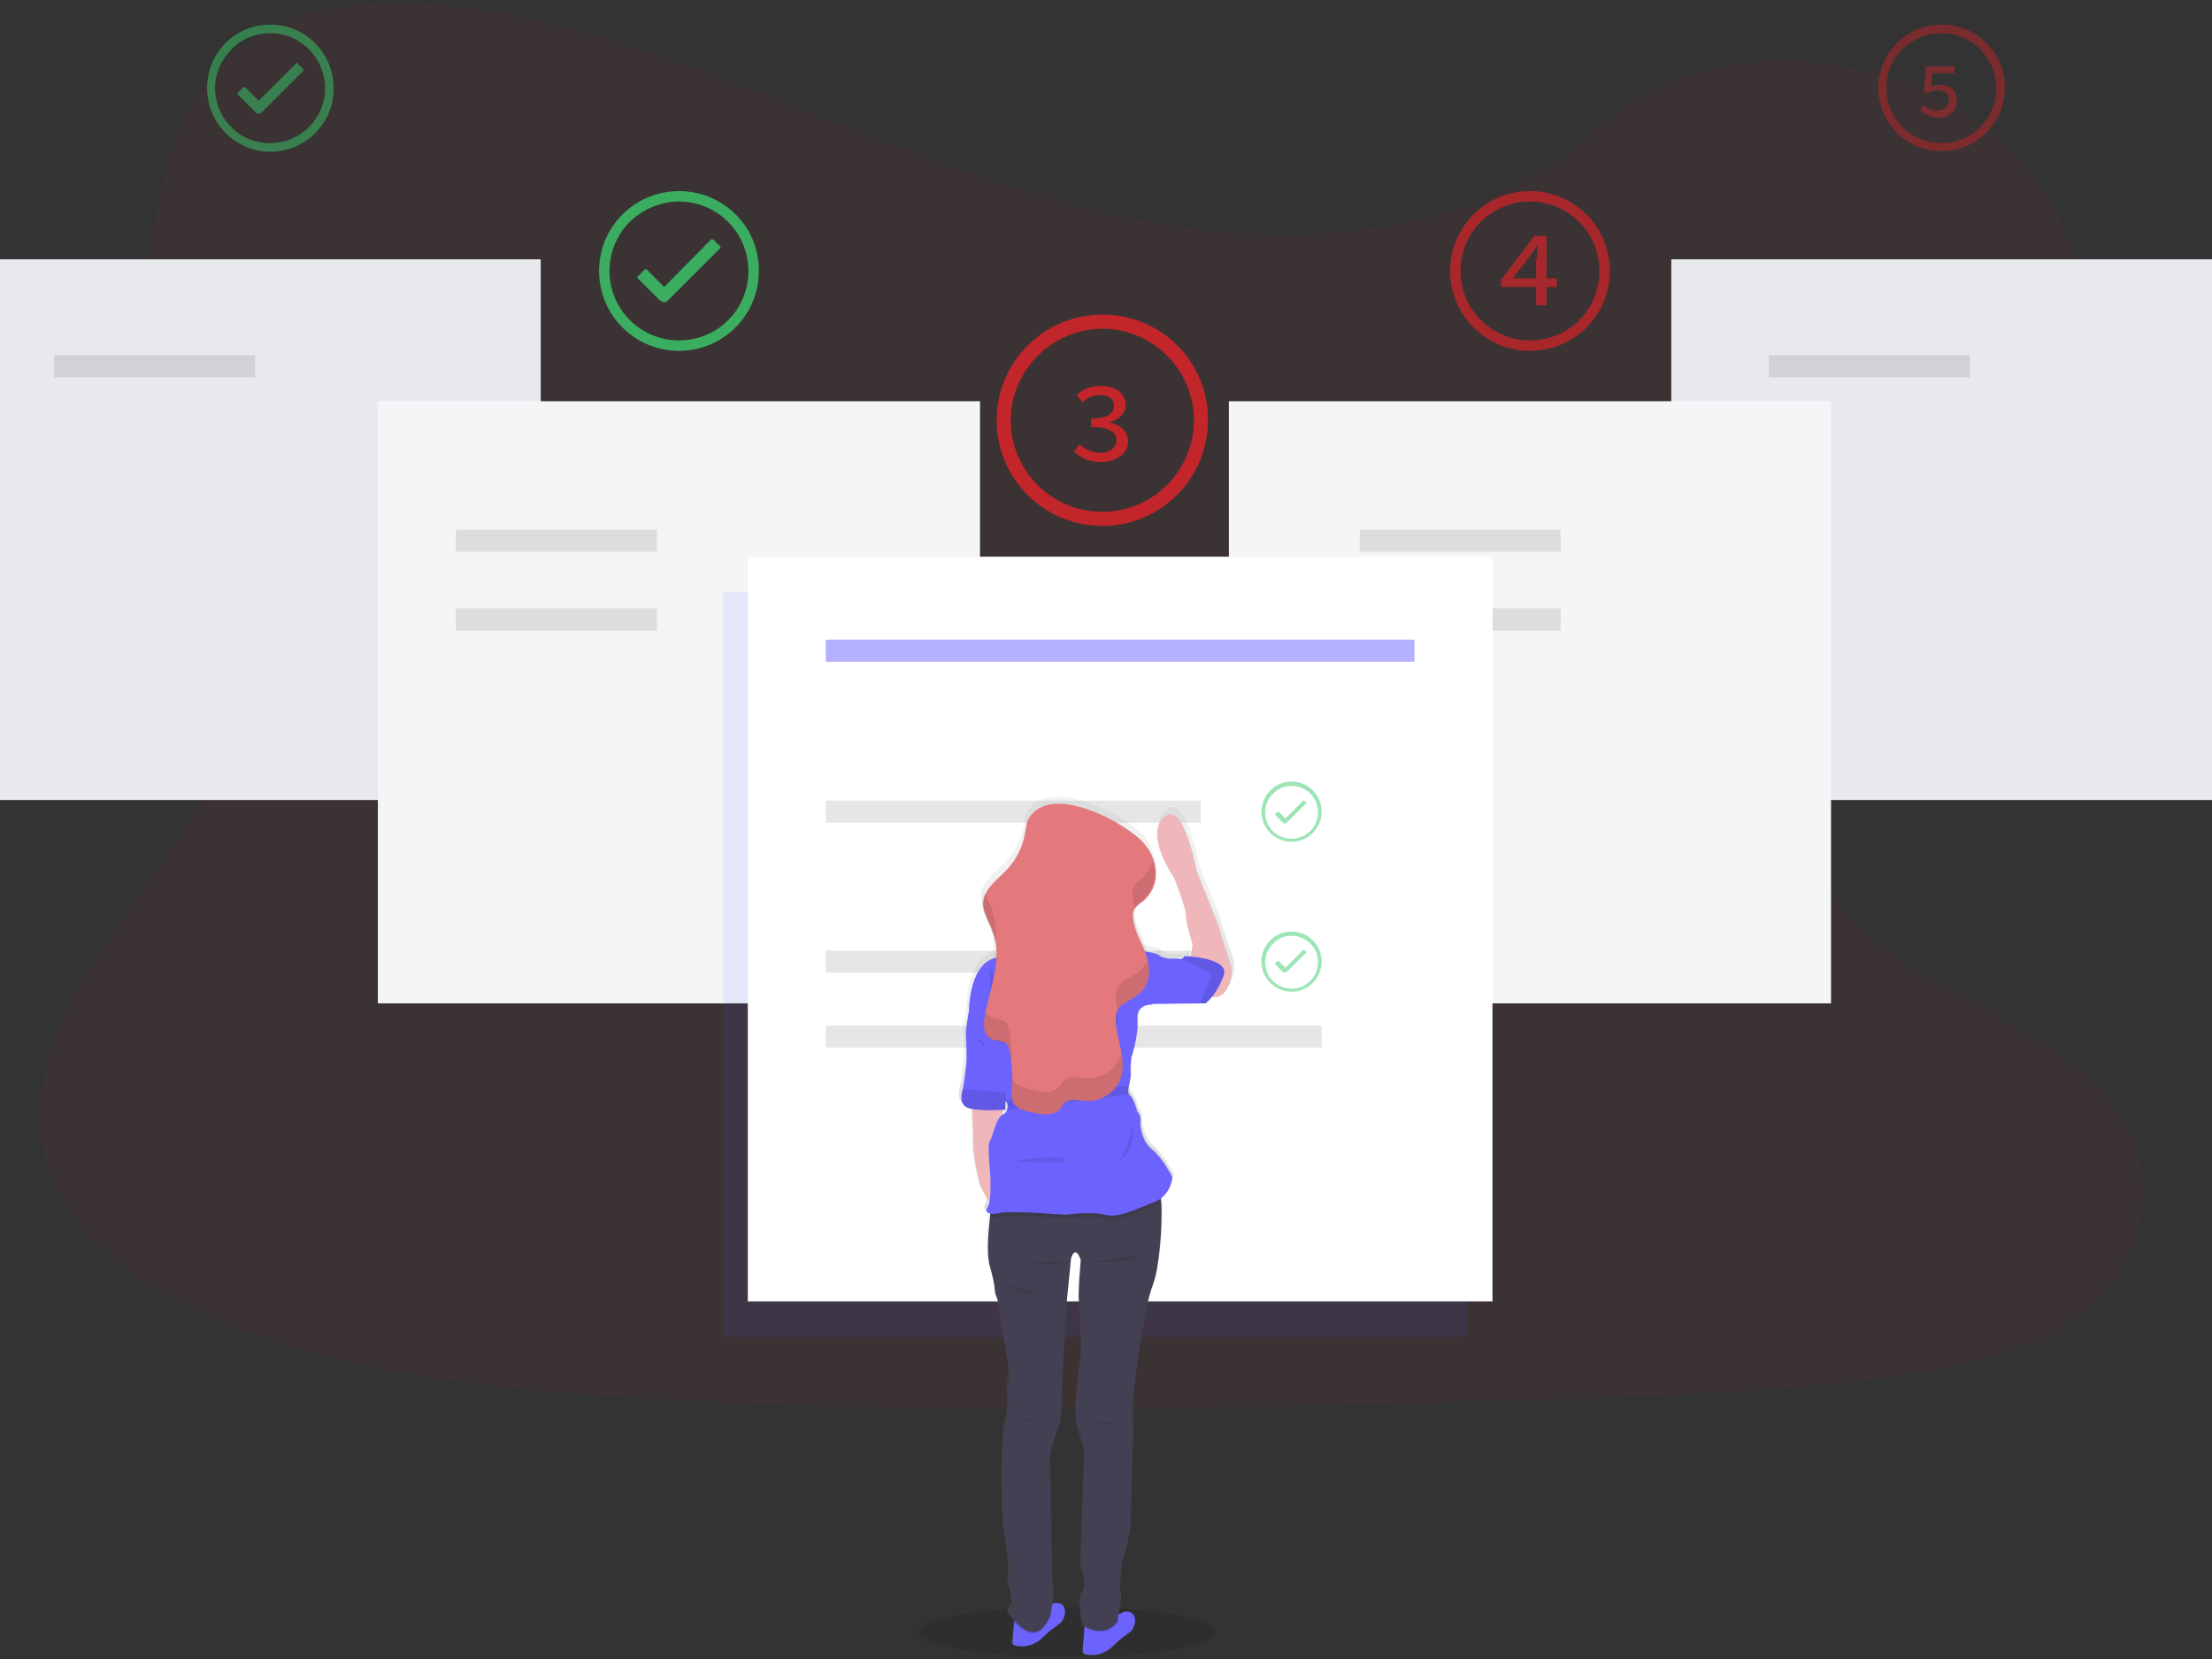 <?xml version="1.0" encoding="utf-8"?>
<!-- Generator: Adobe Illustrator 23.1.1, SVG Export Plug-In . SVG Version: 6.00 Build 0)  -->
<svg version="1.1" id="layer" xmlns="http://www.w3.org/2000/svg" xmlns:xlink="http://www.w3.org/1999/xlink" x="0px" y="0px"
	 width="360px" height="270px" viewBox="0 0 360 270" style="enable-background:new 0 0 360 270;" xml:space="preserve">
<rect x="0" y="0" width="360" height="270" fill="#333333" stroke="none"/>
<style type="text/css">
	.st0{opacity:5.000000e-02;fill:#C2252A;enable-background:new    ;}
	.st1{fill:#E8E9ED;}
	.st2{opacity:0.5;fill:#3ACC6C;enable-background:new    ;}
	.st3{opacity:0.8;fill:#3ACC6C;enable-background:new    ;}
	.st4{opacity:0.5;fill:#C2252A;enable-background:new    ;}
	.st5{opacity:0.8;fill:#C2252A;enable-background:new    ;}
	.st6{fill:#C2252A;}
	.st7{fill:#F3F5F7;}
	.st8{opacity:0.1;enable-background:new    ;}
	.st9{display:none;}
	.st10{display:inline;fill:none;stroke:#535461;stroke-width:0.678;stroke-miterlimit:10;}
	.st11{display:inline;fill:#6C63FF;}
	.st12{display:inline;opacity:0.25;enable-background:new    ;}
	.st13{fill:#6C63FF;}
	.st14{opacity:0.8;}
	.st15{opacity:0.5;}
	.st16{opacity:0.1;fill:#6C63FF;enable-background:new    ;}
	.st17{fill:#FFFFFF;}
	.st18{opacity:0.5;fill:#6C63FF;enable-background:new    ;}
	.st19{fill:url(#SVGID_1_);}
	.st20{fill:url(#SVGID_2_);}
	.st21{fill:url(#SVGID_3_);}
	.st22{opacity:0.1;}
	.st23{fill:url(#SVGID_4_);}
	.st24{fill:url(#SVGID_5_);}
	.st25{fill:url(#SVGID_6_);}
	.st26{fill:url(#SVGID_7_);}
	.st27{fill:url(#SVGID_8_);}
	.st28{fill:url(#SVGID_9_);}
	.st29{fill:url(#SVGID_10_);}
	.st30{fill:url(#SVGID_11_);}
	.st31{fill:url(#SVGID_12_);}
	.st32{fill:url(#SVGID_13_);}
	.st33{fill:url(#SVGID_14_);}
	.st34{fill:url(#SVGID_15_);}
	.st35{fill:url(#SVGID_16_);}
	.st36{fill:url(#SVGID_17_);}
	.st37{fill:url(#SVGID_18_);}
	.st38{fill:url(#SVGID_19_);}
	.st39{fill:url(#SVGID_20_);}
	.st40{fill:url(#SVGID_21_);}
	.st41{fill:url(#SVGID_22_);}
	.st42{fill:url(#SVGID_23_);}
	.st43{fill:url(#SVGID_24_);}
	.st44{fill:url(#SVGID_25_);}
	.st45{fill:url(#SVGID_26_);}
	.st46{fill:url(#SVGID_27_);}
	.st47{fill:url(#SVGID_28_);}
	.st48{fill:url(#SVGID_29_);}
	.st49{fill:url(#SVGID_30_);}
	.st50{fill:url(#SVGID_31_);}
	.st51{fill:url(#SVGID_32_);}
	.st52{fill:url(#SVGID_33_);}
	.st53{fill:url(#SVGID_34_);}
	.st54{fill:url(#SVGID_35_);}
	.st55{fill:#EFB7B9;}
	.st56{fill:#444053;}
	.st57{fill:#E3787D;}
</style>
<g>
	<path class="st0" d="M205.4,38.1c-21.9-0.8-42.8-7.8-62.8-15.6S102.9,6.2,81.5,2.1c-13.8-2.6-29.5-3-40.6,4.4
		c-10.7,7.1-14.1,19.4-16,30.8c-1.4,8.6-2.2,17.6,1.6,25.6c2.7,5.6,7.4,10.2,10.6,15.6c11.3,18.6,3.3,41.4-9,59.5
		c-5.8,8.5-12.5,16.6-16.9,25.6S4.7,183,8.6,192.2c3.9,9.2,13.1,16,23,20.8c20.2,9.8,44.1,12.6,67.3,14.2
		c51.5,3.5,103.2,2,154.8,0.5c19.1-0.6,38.3-1.1,57.1-4.1c10.4-1.6,21.2-4.2,28.8-10.5c9.6-8,12-21.5,5.6-31.5
		c-10.8-16.8-40.7-20.9-48.2-38.9c-4.2-9.9,0.1-20.9,6.2-30.1c13-19.7,34.7-37,35.8-59.6c0.8-15.5-9.7-31-25.8-38.3
		c-16.9-7.7-40.4-6.7-52.9,6C247.3,33.8,224.7,38.8,205.4,38.1z"/>
	<rect y="42.2" class="st1" width="88" height="88"/>
	<rect x="272" y="42.2" class="st1" width="88" height="88"/>
	<path class="st2" d="M49.3,11.2l-0.9-0.9c0,0-0.1-0.1-0.1-0.1c-0.1,0-0.1,0-0.1,0.1l-6.1,6.1l-2.2-2.2c-0.1-0.1-0.2-0.1-0.3,0
		c0,0,0,0,0,0l-0.9,0.9c-0.1,0.1-0.1,0.2,0,0.3c0,0,0,0,0,0l2.8,2.8c0.1,0.2,0.4,0.3,0.6,0.3c0.2,0,0.4-0.1,0.6-0.3l0,0l6.7-6.7
		C49.4,11.4,49.4,11.3,49.3,11.2L49.3,11.2z"/>
	<path class="st2" d="M44,5.4c4.9,0,8.9,4,8.9,9c0,4.9-4,8.9-9,8.9c-4.9,0-8.9-4-8.9-9C35,12,36,9.7,37.7,8
		C39.3,6.3,41.6,5.4,44,5.4 M44,4c-5.7,0-10.3,4.6-10.3,10.3S38.3,24.7,44,24.7s10.3-4.6,10.3-10.3c0,0,0,0,0,0
		C54.3,8.6,49.7,4,44,4C44,4,44,4,44,4z"/>
	<path class="st3" d="M117.2,40.1l-1.1-1.1c0,0-0.1-0.1-0.2-0.1c-0.1,0-0.1,0-0.2,0.1l-7.6,7.7l-2.8-2.8c0,0-0.1-0.1-0.2-0.1
		c-0.1,0-0.1,0-0.2,0.1l-1.1,1.1c-0.1,0.1-0.1,0.2,0,0.3c0,0,0,0,0,0l3.5,3.5c0.2,0.2,0.5,0.3,0.7,0.4c0.3,0,0.5-0.1,0.7-0.3l0,0
		l8.4-8.4C117.3,40.4,117.3,40.3,117.2,40.1L117.2,40.1z"/>
	<path class="st3" d="M110.5,32.8c6.2,0,11.3,5,11.3,11.3s-5,11.3-11.3,11.3c-6.2,0-11.3-5-11.3-11.3c0-3,1.2-5.9,3.3-8
		C104.7,34,107.6,32.8,110.5,32.8 M110.5,31.1c-7.2,0-13,5.8-13,13s5.8,13,13,13s13-5.8,13-13l0,0C123.6,36.9,117.7,31.1,110.5,31.1
		C110.6,31.1,110.6,31.1,110.5,31.1z"/>
	<path class="st4" d="M316,5.4c4.9,0,8.9,4,8.9,9c0,4.9-4,8.9-9,8.9c-4.9,0-8.9-4-8.9-9c0-2.4,0.9-4.6,2.6-6.3
		C311.4,6.3,313.6,5.4,316,5.4 M316,4c-5.7,0-10.3,4.6-10.3,10.3s4.6,10.3,10.3,10.3c5.7,0,10.3-4.6,10.3-10.3c0,0,0,0,0,0
		C326.4,8.6,321.7,4,316,4C316,4,316,4,316,4z"/>
	<path class="st5" d="M249,32.8c6.2,0,11.3,5,11.3,11.3s-5,11.3-11.3,11.3c-6.2,0-11.3-5-11.3-11.3c0-3,1.2-5.9,3.3-8
		C243.1,34,246,32.8,249,32.8 M249,31.1c-7.2,0-13,5.8-13,13s5.8,13,13,13c7.2,0,13-5.8,13-13l0,0C262,36.9,256.2,31.1,249,31.1
		C249,31.1,249,31.1,249,31.1L249,31.1z"/>
	<path class="st6" d="M179.4,53.5c8.2,0,14.9,6.7,14.9,14.9c0,8.2-6.7,14.9-14.9,14.9c-8.2,0-14.9-6.7-14.9-14.9
		c0-3.9,1.6-7.7,4.4-10.5C171.7,55.1,175.5,53.5,179.4,53.5 M179.4,51.2c-9.5,0-17.2,7.7-17.2,17.2s7.7,17.2,17.2,17.2
		c9.5,0,17.2-7.7,17.2-17.2l0,0C196.7,58.9,189,51.2,179.4,51.2C179.4,51.2,179.4,51.2,179.4,51.2z"/>
	<rect x="61.5" y="65.3" class="st7" width="98" height="98"/>
	<rect x="200" y="65.3" class="st7" width="98" height="98"/>
	<rect x="8.8" y="57.8" class="st8" width="32.7" height="3.6"/>
	<rect x="287.9" y="57.8" class="st8" width="32.7" height="3.6"/>
	<g class="st9">
		<path class="st10" d="M237.7,210c0,0,8.5-15,21.3-19.4c5.4-1.8,10-5.3,13.3-9.9c1.5-2.2,2.8-4.6,3.9-7"/>
		<path class="st11" d="M284.2,170.9c-1.5,1.4-8.2,2.9-8.2,2.9s1.7-6.7,3.1-8.2c1.5-1.4,3.8-1.4,5.2,0.1
			C285.7,167.1,285.7,169.5,284.2,170.9L284.2,170.9z"/>
		<path class="st11" d="M280.4,183.1c-2,0.4-8.5-2.1-8.5-2.1s5.1-4.7,7.1-5.1c2-0.3,3.9,1,4.3,3
			C283.5,180.8,282.3,182.6,280.4,183.1L280.4,183.1z"/>
		<path class="st11" d="M266.4,196.3c-1.9-0.7-6.3-6.1-6.3-6.1s6.8-1.5,8.7-0.9c1.9,0.7,2.9,2.8,2.3,4.7
			C270.4,195.9,268.3,196.9,266.4,196.3z"/>
		<path class="st11" d="M253.6,203.9c-2-0.3-7.2-4.9-7.2-4.9s6.4-2.7,8.4-2.3c2,0.3,3.4,2.2,3.1,4.2
			C257.5,202.8,255.6,204.2,253.6,203.9C253.6,203.9,253.6,203.9,253.6,203.9z"/>
		<path class="st11" d="M266.2,175.7c0,2,3.7,7.9,3.7,7.9s3.7-5.9,3.7-7.9c0-2-1.6-3.7-3.7-3.7C267.9,172.1,266.2,173.7,266.2,175.7
			L266.2,175.7z"/>
		<path class="st11" d="M251.3,184.8c0.6,1.9,5.9,6.5,5.9,6.5s1.7-6.7,1.1-8.7c-0.6-1.9-2.7-3-4.6-2.4
			C251.8,180.8,250.7,182.9,251.3,184.8L251.3,184.8z"/>
		<path class="st11" d="M238.1,195.6c0.3,2,4.7,7.4,4.7,7.4s2.9-6.3,2.6-8.3c-0.3-2-2.1-3.4-4.1-3.2
			C239.2,191.8,237.8,193.6,238.1,195.6L238.1,195.6z"/>
		<path class="st12" d="M284.2,170.9c-1.5,1.4-8.2,2.9-8.2,2.9s1.7-6.7,3.1-8.2c1.5-1.4,3.8-1.4,5.2,0.1
			C285.7,167.1,285.7,169.5,284.2,170.9L284.2,170.9z"/>
		<path class="st12" d="M280.4,183.1c-2,0.4-8.5-2.1-8.5-2.1s5.1-4.7,7.1-5.1c2-0.3,3.9,1,4.3,3
			C283.5,180.8,282.3,182.6,280.4,183.1L280.4,183.1z"/>
		<path class="st12" d="M266.4,196.3c-1.9-0.7-6.3-6.1-6.3-6.1s6.8-1.5,8.7-0.9c1.9,0.7,2.9,2.8,2.3,4.7
			C270.4,195.9,268.3,196.9,266.4,196.3z"/>
		<path class="st12" d="M253.6,203.9c-2-0.3-7.2-4.9-7.2-4.9s6.4-2.7,8.4-2.3c2,0.3,3.4,2.2,3.1,4.2
			C257.5,202.8,255.6,204.2,253.6,203.9C253.6,203.9,253.6,203.9,253.6,203.9z"/>
		<path class="st12" d="M266.2,175.7c0,2,3.7,7.9,3.7,7.9s3.7-5.9,3.7-7.9c0-2-1.6-3.7-3.7-3.7C267.9,172.1,266.2,173.7,266.2,175.7
			L266.2,175.7z"/>
		<path class="st12" d="M251.3,184.8c0.6,1.9,5.9,6.5,5.9,6.5s1.7-6.7,1.1-8.7c-0.6-1.9-2.7-3-4.6-2.4
			C251.8,180.8,250.7,182.9,251.3,184.8L251.3,184.8z"/>
		<path class="st12" d="M238.1,195.6c0.3,2,4.7,7.4,4.7,7.4s2.9-6.3,2.6-8.3c-0.3-2-2.1-3.4-4.1-3.2
			C239.2,191.8,237.8,193.6,238.1,195.6L238.1,195.6z"/>
		<path class="st10" d="M238.2,209.7c0,0,1.7-17.2,11.6-26.3c4.2-3.8,7-8.9,8.1-14.5c0.5-2.6,0.7-5.3,0.7-8"/>
		<path class="st11" d="M264.8,155.1c-0.8,1.9-6.4,6-6.4,6s-1.2-6.8-0.5-8.7c0.8-1.9,2.9-2.8,4.8-2S265.6,153.2,264.8,155.1
			L264.8,155.1L264.8,155.1z"/>
		<path class="st11" d="M266.3,167.8c-1.7,1.2-8.6,1.6-8.6,1.6s2.7-6.4,4.4-7.6c1.7-1.1,4-0.6,5.1,1
			C268.2,164.5,267.8,166.6,266.3,167.8z"/>
		<path class="st11" d="M258.8,185.5c-2,0.2-8.2-3-8.2-3s5.6-4.2,7.6-4.3c2-0.2,3.8,1.3,4,3.3c0.2,2-1.3,3.8-3.3,4
			C258.9,185.5,258.9,185.5,258.8,185.5z"/>
		<path class="st11" d="M250.2,197.7c-2,0.5-8.6-1.6-8.6-1.6s4.8-5,6.7-5.5c2-0.5,4,0.7,4.4,2.7
			C253.2,195.2,252.1,197.1,250.2,197.7L250.2,197.7z"/>
		<path class="st11" d="M250.4,166.8c0.8,1.9,6.6,5.8,6.6,5.8s1-6.9,0.2-8.7c-0.8-1.9-3-2.7-4.9-1.9
			C250.4,162.8,249.5,165,250.4,166.8L250.4,166.8z"/>
		<path class="st11" d="M240.4,181.2c1.4,1.5,8,3.5,8,3.5s-1.1-6.9-2.5-8.4c-1.3-1.5-3.7-1.7-5.2-0.3S239.1,179.6,240.4,181.2
			L240.4,181.2L240.4,181.2z"/>
	</g>
	<path class="st13" d="M232.7,196.4c1.1,1.7,7.3,4.8,7.3,4.8s0.1-6.9-1-8.7c-1.1-1.7-3.3-2.3-5.1-1.2
		C232.2,192.4,231.6,194.7,232.7,196.4L232.7,196.4z"/>
	<rect x="74.2" y="86.2" class="st8" width="32.7" height="3.6"/>
	<rect x="134.4" y="118.1" class="st8" width="19.5" height="3.6"/>
	<rect x="134.4" y="142.5" class="st8" width="28.9" height="3.6"/>
	<rect x="74.2" y="99" class="st8" width="32.7" height="3.6"/>
	<rect x="221.3" y="86.2" class="st8" width="32.7" height="3.6"/>
	<rect x="221.3" y="99" class="st8" width="32.7" height="3.6"/>
	<path class="st6" d="M174.8,73.5l0.9-1.2c0.9,0.9,2.1,1.3,3.3,1.4c1.5,0,2.7-0.8,2.7-2c0-1.3-1.1-2.2-4.1-2.2v-1.4
		c2.7,0,3.7-0.9,3.7-2.1c0-1.1-0.9-1.7-2.3-1.7c-1.1,0-2.1,0.4-2.8,1.2l-1-1.2c1.1-1,2.4-1.5,3.9-1.5c2.3,0,4.1,1.1,4.1,3.1
		c0,1.4-1,2.3-2.5,2.8v0.1c1.6,0.3,2.9,1.4,2.9,3c0,2.1-2,3.4-4.4,3.4C177.1,75.2,175.7,74.4,174.8,73.5z"/>
	<g class="st14">
		<path class="st6" d="M250.1,42.2c0-0.7,0.1-1.5,0.1-2.1h-0.1c-0.4,0.6-0.8,1.1-1.2,1.7l-2.7,3.5h7.2v1.4h-9.1v-1.2l5.4-7.1h2v11.3
			h-1.7V42.2z"/>
	</g>
	<g class="st15">
		<path class="st6" d="M312.5,17.9l0.6-0.8c0.6,0.6,1.4,0.9,2.2,0.9c1.1,0,1.9-0.7,1.9-1.7s-0.8-1.6-1.9-1.6c-0.6,0-1.1,0.2-1.6,0.5
			l-0.6-0.4l0.3-4h4.7v1.1h-3.6l-0.2,2.2c0.4-0.2,0.9-0.3,1.4-0.3c1.6,0,2.8,0.8,2.8,2.6c0,1.8-1.5,2.8-3.1,2.8
			C314.4,19.1,313.3,18.7,312.5,17.9z"/>
	</g>
	<rect x="117.7" y="96.4" class="st16" width="121.2" height="121.2"/>
	<rect x="121.7" y="90.6" class="st17" width="121.2" height="121.2"/>
	<rect x="134.4" y="104.1" class="st18" width="95.8" height="3.6"/>
	<rect x="134.4" y="130.3" class="st8" width="61" height="3.6"/>
	<rect x="134.4" y="154.7" class="st8" width="59.2" height="3.6"/>
	<rect x="134.4" y="166.9" class="st8" width="80.7" height="3.6"/>
	<path class="st2" d="M212.7,130.7l-0.4-0.4c0,0,0,0-0.1,0c0,0,0,0-0.1,0l-2.9,2.9l-1.1-1.1c0,0,0,0-0.1,0c0,0,0,0-0.1,0l-0.4,0.4
		c0,0,0,0.1,0,0.1c0,0,0,0,0,0l1.3,1.3c0.1,0.1,0.2,0.1,0.3,0.1c0.1,0,0.2-0.1,0.3-0.1l0,0l3.2-3.2
		C212.8,130.8,212.8,130.7,212.7,130.7L212.7,130.7z"/>
	<path class="st2" d="M210.2,127.9c2.4,0,4.3,1.9,4.3,4.3s-1.9,4.3-4.3,4.3c-2.4,0-4.3-1.9-4.3-4.3c0-1.1,0.4-2.2,1.3-3
		C208,128.3,209.1,127.9,210.2,127.9 M210.2,127.2c-2.7,0-4.9,2.2-4.9,4.9c0,2.7,2.2,4.9,4.9,4.9c2.7,0,4.9-2.2,4.9-4.9c0,0,0,0,0,0
		C215.1,129.4,212.9,127.2,210.2,127.2L210.2,127.2z"/>
	<path class="st2" d="M212.7,155l-0.4-0.4c0,0,0,0-0.1,0c0,0,0,0-0.1,0l-2.9,2.9l-1.1-1.1c0,0,0,0-0.1,0c0,0,0,0-0.1,0l-0.4,0.4
		c0,0,0,0.1,0,0.1c0,0,0,0,0,0l1.3,1.3c0.1,0.1,0.2,0.1,0.3,0.1c0.1,0,0.2-0.1,0.3-0.1l0,0l3.2-3.2
		C212.8,155.1,212.8,155.1,212.7,155L212.7,155z"/>
	<path class="st2" d="M210.2,152.3c2.4,0,4.3,1.9,4.3,4.3c0,2.4-1.9,4.3-4.3,4.3c-2.4,0-4.3-1.9-4.3-4.3c0-1.1,0.4-2.2,1.3-3
		C208,152.7,209.1,152.3,210.2,152.3 M210.2,151.6c-2.7,0-4.9,2.2-4.9,4.9c0,2.7,2.2,4.9,4.9,4.9c2.7,0,4.9-2.2,4.9-4.9c0,0,0,0,0,0
		C215.1,153.8,212.9,151.6,210.2,151.6C210.2,151.6,210.2,151.6,210.2,151.6z"/>
	<ellipse class="st8" cx="173.7" cy="265.6" rx="24.2" ry="4.1"/>
	<path class="st8" d="M200.3,156.9c-0.2-0.5-2-6.4-2-6.4l-3.5-8.8c0,0-2.1-11.6-5.3-8.7c-3.2,2.9,1.7,9.9,1.7,9.9s2,5.1,1.9,6.1
		c-0.1,1,1.1,4.7,1.1,4.7l-0.4,2.1c-0.5,0-0.8,0-0.8,0s-0.3,0.4-0.6,0.5c-0.1,0-0.1,0-0.1,0c-0.3-0.2-1.5-0.1-2-0.1
		c-0.5-0.1-1-0.2-1.5-0.5c-0.2-0.4-1.3-0.6-2.3-0.8c-0.7-1.9-1.8-3.7-1.9-5.6c-0.1-0.5,0-1.1,0.3-1.5c0.1-0.1,0.1-0.2,0.2-0.3
		c0.3-0.3,0.6-0.5,0.9-0.8c0.2-0.1,0.3-0.3,0.4-0.4c2.6-2.5,2.2-6.4-0.2-9.1c-2.7-3.1-14.9-9.8-18.6-4.1c-0.5,0.8-0.5,1.7-0.7,2.6
		c-0.4,2.2-1.4,4.2-2.9,5.8c-1.2,1.3-2.8,2.5-3.5,4l0-0.1c-0.2,0.3-0.3,0.7-0.4,1c-0.4,1.8,0.9,3.5,1.5,5.3c0.2,0.6,0.4,1.2,0.5,1.8
		l0-0.4c0.2,0.9,0.2,1.8,0.2,2.7c-4.4,0.9-4.4,8.6-4.4,8.6s-0.5,3.1-0.5,4.1c0.1,1.1,0.1,3.5,0.1,4s-0.5,4.1-0.6,4.6l0,0
		c-0.1,0.5-0.9,2.7,1.1,3.2c0.1,0,0.3,0.1,0.4,0.1c0.1,1.8,0.2,5.7,0.1,6.5c0,0,0.7,5.1,1.3,6.4c0.4,0.8,0.8,1.5,1.4,2.2
		c0,0.3-0.1,0.6-0.3,0.9c-0.3,0.5-0.1,0.8,0.4,1c0,0.2,0,0.3-0.1,0.5c-0.2,2-0.6,5.9,0,7.9c0.8,2.7,0.8,3.7,0.8,3.7
		c0,0.4,0.1,0.9,0.3,1.3c0.3,0.5,0.9,4.7,0.9,5.4s1.6,6.8,1.1,8.3s-0.1,3.5-0.1,3.5s-0.3,3.6-0.6,4.4s-0.5,13.3,0,16.5
		c0.5,3.2,0.8,5.9,0.8,5.9s-0.3,3,0,3.4c0.3,0.4,0.8,2.9,0.4,3c-0.4,0.1-0.5,1.1-0.5,1.1c0.2,0.3,0.4,0.6,0.6,0.9
		c-0.1,0-0.3-0.1-0.4-0.2c0.1,0.2,0.4,0.5,0.6,0.8l-0.2,3.3c0,0.3,0.1,0.5,0.4,0.6c1.6,0.4,3.4,0,4.5-1.3c2.3-2.3,3.1-2,3.5-3.4
		c0-0.2,0.1-0.3,0.1-0.4c0.2-0.8-0.3-1.6-1.1-1.8c-0.3-0.1-0.7,0-1,0.1c0.1-1,0.3-2.1,0.1-2.8c-0.2-1.3-0.2-4.8-0.2-4.8l-0.3-16.6
		c0,0,0.6-3.3,1.3-4.6c0.7-1.3,0.6-5.8,0.6-5.8l0.8-14.7l0.8-7.1c0,0,0.7-2.5,1.6,0.3c0,0-0.5,5.5-0.3,6.8c0.2,1.3,0.5,7.8,0.3,9.2
		c-0.2,1.4-1.2,9.2-0.6,11.1c0.6,2,1.3,4.3,1.2,5.1c-0.1,0.8-0.6,17.6-0.6,17.6s1.2,3.2,0.3,4.3s0,5.3,0,5.3s0.1,0.1,0.3,0.2l0,0.3
		l-0.3,3.8c0,0.3,0.2,0.5,0.4,0.6c1.6,0.4,3.4,0,4.5-1.3c2.3-2.3,3.1-2,3.5-3.4c0-0.2,0.1-0.3,0.1-0.4c0.2-0.8-0.3-1.6-1.1-1.8
		c-0.4-0.1-0.9,0-1.3,0.3c0,0,0,0-0.1,0c-0.1,0.1-0.1,0.1-0.2,0.1l-0.1,0.1c0.2-1,0.6-2.8,0.4-3.7c-0.2-1.2,0.2-5,0.2-5
		s1.3-4.5,1.4-6.3s0.4-14.2,0.4-14.2s0-5.8,0.1-7.2s1.6-13.7,3.1-17.3c1.1-2.8,1.6-9.9,1.3-13.6c0-0.2,0-0.3-0.1-0.5
		c1.8-1.3,2-3.6,2-3.6s-1.6-3.2-3.2-4.5c-1.6-1.3-1.9-3.7-1.9-4.6c0-0.6-0.2-1.2-0.5-1.6c0,0-0.7-2.4-1.2-2.6c0,0-0.1,0-0.1-0.1
		c-0.3-0.4-0.1-1.4-0.1-1.4v0c0.1-0.2,0.4-1.8,0.3-2.2s0.1-2.4,0.1-2.4s1.2-3.5,1-6.2c-0.2-2.7,2.4-2.5,2.4-2.5l7.9-0.1h0.9
		c0.4-0.3,0.7-0.7,1-1.1c0.6,0.1,1.3,0,1.7-0.4C200.7,160.3,200.5,157.4,200.3,156.9z M163.6,180.6l0.1-1.4l0.3,0.3
		c0.1,0.4,0.1,0.7,0,1.1c-0.1,0.3-0.3,0.6-0.7,0.8c0,0-0.1,0-0.1,0.1l-0.1-0.8C163.4,180.6,163.6,180.6,163.6,180.6L163.6,180.6z"/>
	
		<linearGradient id="SVGID_1_" gradientUnits="userSpaceOnUse" x1="263.703" y1="55.418" x2="263.703" y2="85.505" gradientTransform="matrix(1 0 0 -1 -69 216.82)">
		<stop  offset="0" style="stop-color:#808080;stop-opacity:0.25"/>
		<stop  offset="0.54" style="stop-color:#808080;stop-opacity:0.12"/>
		<stop  offset="1" style="stop-color:#808080;stop-opacity:0.1"/>
	</linearGradient>
	<path class="st19" d="M193.2,159.6c0,0,4.5,2.9,6.2,1.4c1.7-1.5,1.5-4.5,1.3-5s-2.1-6.5-2.1-6.5l-3.5-8.9c0,0-2.1-11.7-5.4-8.8
		c-3.2,2.9,1.7,9.9,1.7,9.9s2,5.1,1.9,6.2c-0.1,1,1.1,4.8,1.1,4.8L193.2,159.6z"/>
	
		<linearGradient id="SVGID_2_" gradientUnits="userSpaceOnUse" x1="249.486" y1="-52.599" x2="249.486" y2="-45.415" gradientTransform="matrix(1 0 0 -1 -69 216.82)">
		<stop  offset="0" style="stop-color:#808080;stop-opacity:0.25"/>
		<stop  offset="0.54" style="stop-color:#808080;stop-opacity:0.12"/>
		<stop  offset="1" style="stop-color:#808080;stop-opacity:0.1"/>
	</linearGradient>
	<path class="st20" d="M184.8,264.1c0,0.1-0.1,0.3-0.1,0.4c-0.4,1.4-1.2,1.1-3.5,3.5c-1.2,1.2-3,1.7-4.6,1.3
		c-0.3-0.1-0.4-0.3-0.4-0.6l0.3-3.8l0.1-1.8c0,0,3.7,1,5.6-0.3c0.1,0,0.1-0.1,0.2-0.1l0.1,0c0.6-0.5,1.6-0.4,2.1,0.2
		C184.8,263.1,184.9,263.6,184.8,264.1z"/>
	
		<linearGradient id="SVGID_3_" gradientUnits="userSpaceOnUse" x1="237.905" y1="-51.162" x2="237.905" y2="-43.975" gradientTransform="matrix(1 0 0 -1 -69 216.82)">
		<stop  offset="0" style="stop-color:#808080;stop-opacity:0.25"/>
		<stop  offset="0.54" style="stop-color:#808080;stop-opacity:0.12"/>
		<stop  offset="1" style="stop-color:#808080;stop-opacity:0.1"/>
	</linearGradient>
	<path class="st21" d="M173.2,262.6c0,0.1-0.1,0.3-0.1,0.4c-0.4,1.4-1.2,1.1-3.5,3.5c-1.2,1.2-3,1.7-4.6,1.3
		c-0.3-0.1-0.4-0.3-0.4-0.6l0.3-3.8l0.1-1.8c0,0,3.7,1,5.6-0.3c0.1,0,0.1-0.1,0.2-0.1l0.1,0c0.6-0.5,1.6-0.4,2.1,0.2
		C173.2,261.7,173.3,262.2,173.2,262.6z"/>
	<g class="st22">
		
			<linearGradient id="SVGID_4_" gradientUnits="userSpaceOnUse" x1="235.854" y1="-49.065" x2="235.854" y2="-46.298" gradientTransform="matrix(1 0 0 -1 -69 216.82)">
			<stop  offset="0" style="stop-color:#808080;stop-opacity:0.25"/>
			<stop  offset="0.54" style="stop-color:#808080;stop-opacity:0.12"/>
			<stop  offset="1" style="stop-color:#808080;stop-opacity:0.1"/>
		</linearGradient>
		<path class="st23" d="M169.4,263.2l0.2,2c-2.1,2.1-4.6-1-5.4-2.1C166.1,264.1,169.4,263.2,169.4,263.2z"/>
	</g>
	<g class="st22">
		
			<linearGradient id="SVGID_5_" gradientUnits="userSpaceOnUse" x1="248.283" y1="-48.816" x2="248.283" y2="-45.939" gradientTransform="matrix(1 0 0 -1 -69 216.82)">
			<stop  offset="0" style="stop-color:#808080;stop-opacity:0.25"/>
			<stop  offset="0.54" style="stop-color:#808080;stop-opacity:0.12"/>
			<stop  offset="1" style="stop-color:#808080;stop-opacity:0.1"/>
		</linearGradient>
		<path class="st24" d="M181.9,264l0.3-0.2c-1.9,2.9-4.8,1.6-5.7,1.1l0.1-1.8c0,0,3.7,1,5.6-0.3C182,263.5,181.9,264,181.9,264z"/>
	</g>
	
		<linearGradient id="SVGID_6_" gradientUnits="userSpaceOnUse" x1="243.798" y1="-48.714" x2="243.798" y2="23.99" gradientTransform="matrix(1 0 0 -1 -69 216.82)">
		<stop  offset="0" style="stop-color:#808080;stop-opacity:0.25"/>
		<stop  offset="0.54" style="stop-color:#808080;stop-opacity:0.12"/>
		<stop  offset="1" style="stop-color:#808080;stop-opacity:0.1"/>
	</linearGradient>
	<path class="st25" d="M187.7,208.7c-1.5,3.7-3,16-3.2,17.4c-0.2,1.4-0.1,7.3-0.1,7.3l-0.4,14.4c0,1.8-1.4,6.3-1.4,6.3
		s-0.5,3.8-0.2,5c0.2,1.2-0.6,4.5-0.6,4.5l0.3-0.2c-2.3,3.5-6,0.9-6,0.9s-0.9-4.2,0-5.3s-0.3-4.3-0.3-4.3s0.5-17,0.6-17.8
		c0.1-0.8-0.5-3.2-1.2-5.2c-0.7-2,0.4-9.8,0.6-11.2s-0.1-7.9-0.3-9.3c-0.2-1.3,0.3-6.9,0.3-6.9c-0.9-2.8-1.7-0.3-1.7-0.3l-0.7,7.2
		l-0.8,14.8c0,0,0.1,4.5-0.6,5.8c-0.7,1.3-1.3,4.6-1.3,4.6l0.3,16.8c0,0,0,3.5,0.2,4.8c0.2,1.3-0.5,4.8-0.5,4.8
		c-2.6,6.1-6.8-0.5-6.8-0.5s0.2-1,0.6-1.2c0.4-0.1-0.1-2.6-0.4-3.1s0-3.4,0-3.4s-0.3-2.7-0.8-6c-0.5-3.3-0.4-15.9,0-16.7
		s0.6-4.4,0.6-4.4s-0.4-2.1,0.1-3.5c0.5-1.5-1.1-7.7-1.1-8.4c0-0.7-0.6-5-0.9-5.4c-0.2-0.4-0.3-0.8-0.3-1.3c0,0,0-0.9-0.8-3.7
		c-0.6-2-0.2-6,0-8c0.1-0.7,0.1-1.2,0.1-1.2s26.6-4.3,27.7-3.3c0.3,0.2,0.4,1,0.5,2.1C189.4,198.7,188.9,205.9,187.7,208.7z"/>
	<g class="st22">
		
			<linearGradient id="SVGID_7_" gradientUnits="userSpaceOnUse" x1="248.826" y1="-12.719" x2="248.826" y2="-12.526" gradientTransform="matrix(1 0 0 -1 -69 216.82)">
			<stop  offset="0" style="stop-color:#808080;stop-opacity:0.25"/>
			<stop  offset="0.54" style="stop-color:#808080;stop-opacity:0.12"/>
			<stop  offset="1" style="stop-color:#808080;stop-opacity:0.1"/>
		</linearGradient>
		<path class="st26" d="M177.7,229.4c0.1,0,3.1,0.2,4.1,0S177.7,229.4,177.7,229.4z"/>
	</g>
	<g class="st22">
		
			<linearGradient id="SVGID_8_" gradientUnits="userSpaceOnUse" x1="249.034" y1="-14.763" x2="249.034" y2="-14.319" gradientTransform="matrix(1 0 0 -1 -69 216.82)">
			<stop  offset="0" style="stop-color:#808080;stop-opacity:0.25"/>
			<stop  offset="0.54" style="stop-color:#808080;stop-opacity:0.12"/>
			<stop  offset="1" style="stop-color:#808080;stop-opacity:0.1"/>
		</linearGradient>
		<path class="st27" d="M177.9,231.1c0,0,4.1,0.7,4.3,0.3C182.4,231.1,177.9,231.1,177.9,231.1z"/>
	</g>
	<g class="st22">
		
			<linearGradient id="SVGID_9_" gradientUnits="userSpaceOnUse" x1="236.211" y1="-14.332" x2="236.211" y2="-13.583" gradientTransform="matrix(1 0 0 -1 -69 216.82)">
			<stop  offset="0" style="stop-color:#808080;stop-opacity:0.25"/>
			<stop  offset="0.54" style="stop-color:#808080;stop-opacity:0.12"/>
			<stop  offset="1" style="stop-color:#808080;stop-opacity:0.1"/>
		</linearGradient>
		<path class="st28" d="M165.5,230.4c0,0,2.1,0.1,3.2,0.6C169.9,231.5,165.5,230.4,165.5,230.4z"/>
	</g>
	
		<linearGradient id="SVGID_10_" gradientUnits="userSpaceOnUse" x1="229.493" y1="21" x2="229.493" y2="38.091" gradientTransform="matrix(1 0 0 -1 -69 216.82)">
		<stop  offset="0" style="stop-color:#808080;stop-opacity:0.25"/>
		<stop  offset="0.54" style="stop-color:#808080;stop-opacity:0.12"/>
		<stop  offset="1" style="stop-color:#808080;stop-opacity:0.1"/>
	</linearGradient>
	<path class="st29" d="M157.9,178.8c0,0,0.3,6.4,0.2,7.5c0,0,0.7,5.2,1.4,6.5c0.6,1.1,1.2,2,1.9,3l1.8-12.7l-0.4-4.4L157.9,178.8z"
		/>
	
		<linearGradient id="SVGID_11_" gradientUnits="userSpaceOnUse" x1="177.03" y1="120.061" x2="177.03" y2="134.237" gradientTransform="matrix(1 0 0 -1 0 269.64)">
		<stop  offset="0" style="stop-color:#808080;stop-opacity:0.25"/>
		<stop  offset="0.54" style="stop-color:#808080;stop-opacity:0.12"/>
		<stop  offset="1" style="stop-color:#808080;stop-opacity:0.1"/>
	</linearGradient>
	<ellipse class="st30" cx="177" cy="142.5" rx="7.1" ry="7.1"/>
	
		<linearGradient id="SVGID_12_" gradientUnits="userSpaceOnUse" x1="244.637" y1="60.335" x2="244.637" y2="71.253" gradientTransform="matrix(1 0 0 -1 -69 216.82)">
		<stop  offset="0" style="stop-color:#808080;stop-opacity:0.25"/>
		<stop  offset="0.54" style="stop-color:#808080;stop-opacity:0.12"/>
		<stop  offset="1" style="stop-color:#808080;stop-opacity:0.1"/>
	</linearGradient>
	<path class="st31" d="M173.3,145.8c0,0-2.2,4.3-4.5,6.4s13.4,4.3,13.7,4.3c0.4,0-2.8-9.2-2.2-10.3S173.3,145.8,173.3,145.8z"/>
	<g class="st22">
		
			<linearGradient id="SVGID_13_" gradientUnits="userSpaceOnUse" x1="243.914" y1="18.956" x2="243.914" y2="24.022" gradientTransform="matrix(1 0 0 -1 -69 216.82)">
			<stop  offset="0" style="stop-color:#808080;stop-opacity:0.25"/>
			<stop  offset="0.54" style="stop-color:#808080;stop-opacity:0.12"/>
			<stop  offset="1" style="stop-color:#808080;stop-opacity:0.1"/>
		</linearGradient>
		<path class="st32" d="M189.1,195.1c-0.3,0.3-0.7,0.5-1.1,0.6c-2.8,1.1-5.9,2.6-8,2c-2.1-0.6-6.6,0-6.6,0s-9-0.7-10.8-0.3
			c-0.6,0.2-1.2,0.2-1.9,0c0.1-0.7,0.1-1.2,0.1-1.2s26.6-4.3,27.7-3.3C188.8,193.2,189,193.9,189.1,195.1z"/>
	</g>
	
		<linearGradient id="SVGID_14_" gradientUnits="userSpaceOnUse" x1="243.191" y1="19.502" x2="243.191" y2="65.969" gradientTransform="matrix(1 0 0 -1 -69 216.82)">
		<stop  offset="0" style="stop-color:#808080;stop-opacity:0.25"/>
		<stop  offset="0.54" style="stop-color:#808080;stop-opacity:0.12"/>
		<stop  offset="1" style="stop-color:#808080;stop-opacity:0.1"/>
	</linearGradient>
	<path class="st33" d="M191,191c0,0-0.2,3.1-3.1,4.2c-2.8,1.1-5.9,2.6-8,2c-2.1-0.6-6.6,0-6.6,0s-9-0.7-10.8-0.3
		c-1.8,0.4-2.7-0.1-2.2-0.9c0.5-0.8,0.5-3.4,0.5-4.5s-0.6-5.6-0.1-6.4c0.6-0.8,1.1-3.9,2.2-4.4c0.3-0.1,0.6-0.4,0.7-0.8
		c0.1-0.4,0.1-0.8,0-1.1c0,0-0.2-0.2-0.4-0.4c-0.7-0.6-1.8-1.7-1.4-2c0.5-0.5,0-3.7,0-3.7s-1.2-2.5-0.7-3.4c0.4-0.9-3.8-5.8-3.8-5.8
		s0-8.3,5.1-8.7c0,0,3.6,0.1,4-1.5c0.4-1.6,3.3-2.5,3.3-2.5l6.5,1.4c0,0,5.8,1.2,6.8,0.5c1-0.7,1.9,1,1.9,1s3.6,0.2,4,0.9
		c0.4,0.7-1.2,7.9-1.2,7.9s-2.6-0.2-2.4,2.5c0.2,2.8-1,6.3-1,6.3s-0.2,2-0.1,2.5c0.1,0.4-0.2,1.9-0.3,2.2v0c0,0-0.3,1,0.1,1.4
		c0,0,0.1,0.1,0.1,0.1c0.5,0.2,1.2,2.6,1.2,2.6c0.4,0.5,0.6,1.1,0.6,1.7c-0.1,1,0.3,3.3,1.9,4.7S191,191,191,191z"/>
	
		<linearGradient id="SVGID_15_" gradientUnits="userSpaceOnUse" x1="228.767" y1="36.833" x2="228.767" y2="53.769" gradientTransform="matrix(1 0 0 -1 -69 216.82)">
		<stop  offset="0" style="stop-color:#808080;stop-opacity:0.25"/>
		<stop  offset="0.54" style="stop-color:#808080;stop-opacity:0.12"/>
		<stop  offset="1" style="stop-color:#808080;stop-opacity:0.1"/>
	</linearGradient>
	<path class="st34" d="M163.4,176.8v0.3l-0.1,2.9c0,0-3.8,0.3-5.9-0.2c-2.1-0.5-1.2-2.8-1.1-3.3l0,0c0.1-0.4,0.6-4,0.6-4.6
		c0-0.6,0-3-0.1-4.1c-0.1-1.1,0.5-4.2,0.5-4.2l0.4-0.5l4.4,1.7L163.4,176.8z"/>
	<g class="st22">
		
			<linearGradient id="SVGID_16_" gradientUnits="userSpaceOnUse" x1="228.76" y1="36.834" x2="228.76" y2="40.404" gradientTransform="matrix(1 0 0 -1 -69 216.82)">
			<stop  offset="0" style="stop-color:#808080;stop-opacity:0.25"/>
			<stop  offset="0.54" style="stop-color:#808080;stop-opacity:0.12"/>
			<stop  offset="1" style="stop-color:#808080;stop-opacity:0.1"/>
		</linearGradient>
		<path class="st35" d="M163.4,177l-0.1,2.9c0,0-3.8,0.3-5.9-0.2s-1.2-2.8-1.1-3.3L163.4,177z"/>
	</g>
	<g class="st22">
		
			<linearGradient id="SVGID_17_" gradientUnits="userSpaceOnUse" x1="242.632" y1="36.935" x2="242.632" y2="40.851" gradientTransform="matrix(1 0 0 -1 -69 216.82)">
			<stop  offset="0" style="stop-color:#808080;stop-opacity:0.25"/>
			<stop  offset="0.54" style="stop-color:#808080;stop-opacity:0.12"/>
			<stop  offset="1" style="stop-color:#808080;stop-opacity:0.1"/>
		</linearGradient>
		<path class="st36" d="M163.7,179.9c0.1-0.4,0.1-0.8,0-1.1c0,0-0.2-0.2-0.4-0.4c3.3-0.5,16.3-2.2,20.6-2.4v0c0,0-0.3,1,0.1,1.4
			L163.7,179.9z"/>
	</g>
	<g class="st22">
		
			<linearGradient id="SVGID_18_" gradientUnits="userSpaceOnUse" x1="252.313" y1="28.607" x2="252.313" y2="34.715" gradientTransform="matrix(1 0 0 -1 -69 216.82)">
			<stop  offset="0" style="stop-color:#808080;stop-opacity:0.25"/>
			<stop  offset="0.54" style="stop-color:#808080;stop-opacity:0.12"/>
			<stop  offset="1" style="stop-color:#808080;stop-opacity:0.1"/>
		</linearGradient>
		<path class="st37" d="M184.4,182.1c0,0,0.8,4.5-2.2,6.1C182.2,188.2,183.9,186,184.4,182.1z"/>
	</g>
	<g class="st22">
		
			<linearGradient id="SVGID_19_" gradientUnits="userSpaceOnUse" x1="238.118" y1="28.254" x2="238.118" y2="29.123" gradientTransform="matrix(1 0 0 -1 -69 216.82)">
			<stop  offset="0" style="stop-color:#808080;stop-opacity:0.25"/>
			<stop  offset="0.54" style="stop-color:#808080;stop-opacity:0.12"/>
			<stop  offset="1" style="stop-color:#808080;stop-opacity:0.1"/>
		</linearGradient>
		<path class="st38" d="M164.7,188.3c0,0,7.2-1.2,8.7-0.3C174.8,189,164.7,188.3,164.7,188.3z"/>
	</g>
	<g class="st22">
		
			<linearGradient id="SVGID_20_" gradientUnits="userSpaceOnUse" x1="250.651" y1="50.742" x2="250.651" y2="56.437" gradientTransform="matrix(1 0 0 -1 -69 216.82)">
			<stop  offset="0" style="stop-color:#808080;stop-opacity:0.25"/>
			<stop  offset="0.54" style="stop-color:#808080;stop-opacity:0.12"/>
			<stop  offset="1" style="stop-color:#808080;stop-opacity:0.1"/>
		</linearGradient>
		<path class="st39" d="M181.9,160.4c0,0-1.1,4.5-0.3,5.6S181.9,160.4,181.9,160.4z"/>
	</g>
	<g class="st22">
		
			<linearGradient id="SVGID_21_" gradientUnits="userSpaceOnUse" x1="230.164" y1="56.352" x2="230.164" y2="60.152" gradientTransform="matrix(1 0 0 -1 -69 216.82)">
			<stop  offset="0" style="stop-color:#808080;stop-opacity:0.25"/>
			<stop  offset="0.54" style="stop-color:#808080;stop-opacity:0.12"/>
			<stop  offset="1" style="stop-color:#808080;stop-opacity:0.1"/>
		</linearGradient>
		<path class="st40" d="M160.9,156.7c0,0,1,1.7,0.4,3.4C160.7,161.8,160.9,156.7,160.9,156.7z"/>
	</g>
	
		<linearGradient id="SVGID_22_" gradientUnits="userSpaceOnUse" x1="228.256" y1="43.126" x2="228.256" y2="45.362" gradientTransform="matrix(1 0 0 -1 -69 216.82)">
		<stop  offset="0" style="stop-color:#808080;stop-opacity:0.25"/>
		<stop  offset="0.54" style="stop-color:#808080;stop-opacity:0.12"/>
		<stop  offset="1" style="stop-color:#808080;stop-opacity:0.1"/>
	</linearGradient>
	<path class="st41" d="M158.8,171.5c0,0,1.3,0.8,0.9,2C159.2,174.6,158.8,171.5,158.8,171.5z"/>
	<g class="st22">
		
			<linearGradient id="SVGID_23_" gradientUnits="userSpaceOnUse" x1="228.327" y1="47.052" x2="228.327" y2="48.861" gradientTransform="matrix(1 0 0 -1 -69 216.82)">
			<stop  offset="0" style="stop-color:#808080;stop-opacity:0.25"/>
			<stop  offset="0.54" style="stop-color:#808080;stop-opacity:0.12"/>
			<stop  offset="1" style="stop-color:#808080;stop-opacity:0.1"/>
		</linearGradient>
		<path class="st42" d="M158.6,168c0,0,1.2,0.6,1.4,1.6S158.6,168,158.6,168z"/>
	</g>
	<g class="st22">
		
			<linearGradient id="SVGID_24_" gradientUnits="userSpaceOnUse" x1="250.083" y1="11.996" x2="250.083" y2="13.173" gradientTransform="matrix(1 0 0 -1 -69 216.82)">
			<stop  offset="0" style="stop-color:#808080;stop-opacity:0.25"/>
			<stop  offset="0.54" style="stop-color:#808080;stop-opacity:0.12"/>
			<stop  offset="1" style="stop-color:#808080;stop-opacity:0.1"/>
		</linearGradient>
		<path class="st43" d="M176.5,204.7c0,0,7.6,0.8,9.1-1C185.6,203.6,178.8,205,176.5,204.7z"/>
	</g>
	<g class="st22">
		
			<linearGradient id="SVGID_25_" gradientUnits="userSpaceOnUse" x1="237.322" y1="11.614" x2="237.322" y2="12.59" gradientTransform="matrix(1 0 0 -1 -69 216.82)">
			<stop  offset="0" style="stop-color:#808080;stop-opacity:0.25"/>
			<stop  offset="0.54" style="stop-color:#808080;stop-opacity:0.12"/>
			<stop  offset="1" style="stop-color:#808080;stop-opacity:0.1"/>
		</linearGradient>
		<path class="st44" d="M163.5,204.2c0,0,8.1,1.9,9.7,0.4C173.2,204.6,166.2,205.1,163.5,204.2z"/>
	</g>
	<g class="st22">
		
			<linearGradient id="SVGID_26_" gradientUnits="userSpaceOnUse" x1="248.736" y1="9.559" x2="248.736" y2="9.674" gradientTransform="matrix(1 0 0 -1 -69 216.82)">
			<stop  offset="0" style="stop-color:#808080;stop-opacity:0.25"/>
			<stop  offset="0.54" style="stop-color:#808080;stop-opacity:0.12"/>
			<stop  offset="1" style="stop-color:#808080;stop-opacity:0.1"/>
		</linearGradient>
		<path class="st45" d="M177.1,207.1c0,0,3.4,0,5,0.1C183.7,207.3,177.1,207.1,177.1,207.1z"/>
	</g>
	<g class="st22">
		
			<linearGradient id="SVGID_27_" gradientUnits="userSpaceOnUse" x1="234.983" y1="6.658" x2="234.983" y2="8.234" gradientTransform="matrix(1 0 0 -1 -69 216.82)">
			<stop  offset="0" style="stop-color:#808080;stop-opacity:0.25"/>
			<stop  offset="0.54" style="stop-color:#808080;stop-opacity:0.12"/>
			<stop  offset="1" style="stop-color:#808080;stop-opacity:0.1"/>
		</linearGradient>
		<path class="st46" d="M164,208.6c0,0,1.7,1.9,3.6,1.5C169.4,209.8,164,208.6,164,208.6z"/>
	</g>
	
		<linearGradient id="SVGID_28_" gradientUnits="userSpaceOnUse" x1="242.934" y1="36.194" x2="242.934" y2="87.138" gradientTransform="matrix(1 0 0 -1 -69 216.82)">
		<stop  offset="0" style="stop-color:#808080;stop-opacity:0.25"/>
		<stop  offset="0.54" style="stop-color:#808080;stop-opacity:0.12"/>
		<stop  offset="1" style="stop-color:#808080;stop-opacity:0.1"/>
	</linearGradient>
	<path class="st47" d="M167.3,131.9c-0.5,0.8-0.5,1.7-0.7,2.6c-0.4,2.2-1.4,4.2-3,5.8c-1.5,1.6-3.5,3-3.9,4.9
		c-0.4,1.8,0.9,3.6,1.5,5.3c1.7,4.7-0.7,9.5-1.4,14.4c-0.2,1.3,0,3,1.7,3.5c0.5,0.1,1.1,0.1,1.6,0.3c0.6,0.3,0.8,0.9,0.9,1.5
		c0.4,2,0.6,4,0.4,6c-0.1,1.1-0.2,2.4,0.9,3.2c0.5,0.3,1.2,0.6,1.8,0.7c1.7,0.5,3.9,0.8,5-0.2c0.5-0.4,0.7-1.1,1.3-1.4
		c0.9-0.5,2.2-0.2,3.3-0.1c2.2,0.1,4.2-1,5.4-2.9c0.9-1.6,0.8-3.5,0.5-5.2c-0.3-1.8-0.9-3.5-1-5.3c-0.1-0.6,0.1-1.2,0.4-1.8
		c0.7-1.1,2.3-1.5,3.4-2.4c2.1-1.6,2-4.1,1.3-6.3c-0.7-2.1-2.1-4.2-2.3-6.4c-0.1-0.5,0-1.1,0.3-1.5c0.4-0.4,0.8-0.8,1.2-1.2
		c3-2.5,2.6-6.6,0.2-9.5C183.5,132.9,171,126.2,167.3,131.9z"/>
	<g class="st22">
		
			<linearGradient id="SVGID_29_" gradientUnits="userSpaceOnUse" x1="229.678" y1="64.257" x2="229.678" y2="72.461" gradientTransform="matrix(1 0 0 -1 -69 216.82)">
			<stop  offset="0" style="stop-color:#808080;stop-opacity:0.25"/>
			<stop  offset="0.54" style="stop-color:#808080;stop-opacity:0.12"/>
			<stop  offset="1" style="stop-color:#808080;stop-opacity:0.1"/>
		</linearGradient>
		<path class="st48" d="M161.6,152.6c0.3-1.9,0.1-3.8-0.5-5.5c-0.3-0.9-0.8-1.8-1.1-2.7c-0.2,0.3-0.3,0.7-0.4,1
			c-0.4,1.8,0.9,3.6,1.5,5.3C161.4,151.3,161.5,151.9,161.6,152.6z"/>
		
			<linearGradient id="SVGID_30_" gradientUnits="userSpaceOnUse" x1="231.097" y1="43.708" x2="231.097" y2="53.152" gradientTransform="matrix(1 0 0 -1 -69 216.82)">
			<stop  offset="0" style="stop-color:#808080;stop-opacity:0.25"/>
			<stop  offset="0.54" style="stop-color:#808080;stop-opacity:0.12"/>
			<stop  offset="1" style="stop-color:#808080;stop-opacity:0.1"/>
		</linearGradient>
		<path class="st49" d="M164.4,172.7c0.1-2,0-4-0.4-6c-0.1-0.6-0.3-1.2-0.9-1.5c-0.5-0.2-1.1-0.2-1.6-0.3c-0.6-0.2-1.2-0.6-1.4-1.2
			c-0.1,0.5-0.2,0.9-0.2,1.4c-0.2,1.3,0,3,1.7,3.5c0.5,0.1,1.1,0.1,1.6,0.3c0.6,0.3,0.8,0.9,0.9,1.5c0.2,0.9,0.3,1.8,0.4,2.8
			C164.4,173,164.4,172.8,164.4,172.7z"/>
		
			<linearGradient id="SVGID_31_" gradientUnits="userSpaceOnUse" x1="242.56" y1="36.115" x2="242.56" y2="46.241" gradientTransform="matrix(1 0 0 -1 -69 216.82)">
			<stop  offset="0" style="stop-color:#808080;stop-opacity:0.25"/>
			<stop  offset="0.54" style="stop-color:#808080;stop-opacity:0.12"/>
			<stop  offset="1" style="stop-color:#808080;stop-opacity:0.1"/>
		</linearGradient>
		<path class="st50" d="M182,171.9c-1.1,1.9-3.2,2.9-5.4,2.9c-1.1-0.1-2.4-0.4-3.3,0.1c-0.6,0.3-0.8,1-1.3,1.4
			c-1.1,1.1-3.3,0.7-5,0.2c-0.6-0.1-1.2-0.4-1.8-0.7c-0.5-0.3-0.8-0.8-0.9-1.4c0,0.6,0,1.3,0,1.9c-0.1,1.1-0.2,2.4,0.9,3.2
			c0.5,0.3,1.2,0.6,1.8,0.7c1.7,0.5,3.9,0.8,5-0.2c0.5-0.4,0.7-1.1,1.3-1.4c0.9-0.5,2.2-0.2,3.3-0.1c2.2,0.1,4.2-1,5.4-2.9
			c0.9-1.6,0.8-3.3,0.5-5C182.5,171.1,182.3,171.5,182,171.9z"/>
		
			<linearGradient id="SVGID_32_" gradientUnits="userSpaceOnUse" x1="255.244" y1="70.23" x2="255.244" y2="77.634" gradientTransform="matrix(1 0 0 -1 -69 216.82)">
			<stop  offset="0" style="stop-color:#808080;stop-opacity:0.25"/>
			<stop  offset="0.54" style="stop-color:#808080;stop-opacity:0.12"/>
			<stop  offset="1" style="stop-color:#808080;stop-opacity:0.1"/>
		</linearGradient>
		<path class="st51" d="M186,141.9c-0.5,0.3-0.9,0.7-1.3,1.2c-0.3,0.5-0.4,1-0.3,1.5c0.1,0.7,0.2,1.3,0.4,2c0.3-0.4,0.7-0.7,1.1-1
			c2-1.7,2.5-4.1,1.9-6.4C187.5,140.3,186.8,141.2,186,141.9z"/>
		
			<linearGradient id="SVGID_33_" gradientUnits="userSpaceOnUse" x1="253.342" y1="53.257" x2="253.342" y2="61.559" gradientTransform="matrix(1 0 0 -1 -69 216.82)">
			<stop  offset="0" style="stop-color:#808080;stop-opacity:0.25"/>
			<stop  offset="0.54" style="stop-color:#808080;stop-opacity:0.12"/>
			<stop  offset="1" style="stop-color:#808080;stop-opacity:0.1"/>
		</linearGradient>
		<path class="st52" d="M185.4,157.3c-1.1,0.8-2.7,1.3-3.4,2.4c-0.3,0.5-0.5,1.2-0.4,1.8c0,0.7,0.1,1.4,0.3,2.1
			c0-0.1,0.1-0.2,0.1-0.2c0.7-1.1,2.3-1.5,3.4-2.4c1.9-1.4,2-3.7,1.5-5.7C186.6,156.1,186,156.8,185.4,157.3z"/>
	</g>
	
		<linearGradient id="SVGID_34_" gradientUnits="userSpaceOnUse" x1="262.172" y1="54.261" x2="262.172" y2="62.2" gradientTransform="matrix(1 0 0 -1 -69 216.82)">
		<stop  offset="0" style="stop-color:#808080;stop-opacity:0.25"/>
		<stop  offset="0.54" style="stop-color:#808080;stop-opacity:0.12"/>
		<stop  offset="1" style="stop-color:#808080;stop-opacity:0.1"/>
	</linearGradient>
	<path class="st53" d="M199.5,158c-1.3,3.2-2.9,4.4-2.9,4.4h-0.9l-8,0.1l-0.9-2.5l1.3-5.4l0.8,0.1c0.5,0.3,1,0.4,1.5,0.5
		c0.6,0,1.7,0,2.1,0.1c0,0,0.1,0,0.2,0c0.3,0,0.6-0.5,0.6-0.5S200.8,154.8,199.5,158z"/>
	<g class="st22">
		
			<linearGradient id="SVGID_35_" gradientUnits="userSpaceOnUse" x1="265.109" y1="54.342" x2="265.109" y2="62.024" gradientTransform="matrix(1 0 0 -1 -69 216.82)">
			<stop  offset="0" style="stop-color:#808080;stop-opacity:0.25"/>
			<stop  offset="0.54" style="stop-color:#808080;stop-opacity:0.12"/>
			<stop  offset="1" style="stop-color:#808080;stop-opacity:0.1"/>
		</linearGradient>
		<path class="st54" d="M199.5,158c-1.3,3.2-2.9,4.4-2.9,4.4h-0.9c0.5-1.3,1.5-3.9,1.9-4.5c0.4-0.6-3-2-5-2.7c0.3,0,0.6-0.5,0.6-0.5
			S200.8,154.8,199.5,158z"/>
	</g>
	<path class="st55" d="M192.9,160.5c0,0,4.4,2.9,6.1,1.3s1.5-4.5,1.2-4.9c-0.2-0.5-2-6.4-2-6.4l-3.5-8.8c0,0-2.1-11.6-5.3-8.7
		c-3.2,2.9,1.7,9.9,1.7,9.9s2,5.1,1.9,6.1c-0.1,1,1.1,4.7,1.1,4.7L192.9,160.5z"/>
	<path class="st13" d="M184.7,264.1c0,0.1-0.1,0.3-0.1,0.4c-0.4,1.4-1.2,1.1-3.5,3.4c-1.2,1.2-2.9,1.7-4.5,1.3
		c-0.3-0.1-0.4-0.3-0.4-0.6l0.3-3.8l0.1-1.8c0,0,3.6,1,5.5-0.3c0.1,0,0.1-0.1,0.2-0.1c0,0,0,0,0.1,0c0.6-0.5,1.6-0.4,2.1,0.2
		C184.7,263.2,184.8,263.7,184.7,264.1z"/>
	<path class="st13" d="M173.3,262.7c0,0.1-0.1,0.3-0.1,0.4c-0.4,1.4-1.2,1.1-3.5,3.4c-1.2,1.2-2.9,1.7-4.5,1.3
		c-0.3-0.1-0.4-0.3-0.4-0.6l0.3-3.8l0.1-1.8c0,0,3.6,1,5.5-0.3c0.1,0,0.1-0.1,0.2-0.1l0.1,0c0.6-0.5,1.6-0.4,2.1,0.2
		C173.3,261.8,173.4,262.2,173.3,262.7z"/>
	<path class="st8" d="M169.5,263.2l0.1,2c-2.1,2.1-4.6-1-5.3-2C166.3,264.2,169.5,263.2,169.5,263.2z"/>
	<path class="st8" d="M181.8,264l0.3-0.2c-1.9,2.9-4.7,1.6-5.6,1l0.1-1.8c0,0,3.6,1,5.5-0.3C181.9,263.5,181.8,264,181.8,264z"/>
	<path class="st56" d="M187.6,209.2c-1.5,3.7-2.9,15.9-3.1,17.3s-0.1,7.2-0.1,7.2L184,248c0,1.8-1.4,6.3-1.4,6.3s-0.5,3.7-0.2,5
		c0.2,1.2-0.6,4.5-0.6,4.5l0.3-0.2c-2.3,3.5-5.9,0.9-5.9,0.9s-0.9-4.2,0-5.3c0.9-1.1-0.3-4.3-0.3-4.3s0.5-16.8,0.6-17.6
		c0.1-0.8-0.5-3.1-1.2-5.1c-0.6-2,0.4-9.7,0.6-11.1s-0.1-7.9-0.3-9.2c-0.2-1.3,0.3-6.8,0.3-6.8c-0.9-2.7-1.6-0.3-1.6-0.3l-0.7,7.2
		l-0.8,14.7c0,0,0.1,4.5-0.6,5.8c-0.7,1.3-1.3,4.5-1.3,4.5l0.3,16.6c0,0,0,3.5,0.2,4.8c0.2,1.3-0.5,4.7-0.5,4.7
		c-2.6,6-6.7-0.5-6.7-0.5s0.2-1,0.5-1.1c0.4-0.1-0.1-2.6-0.4-3c-0.3-0.4,0-3.4,0-3.4s-0.3-2.7-0.8-5.9s-0.4-15.7,0-16.5
		c0.3-0.8,0.6-4.4,0.6-4.4s-0.4-2.1,0.1-3.5c0.5-1.5-1.1-7.6-1.1-8.3s-0.6-4.9-0.9-5.4c-0.2-0.4-0.3-0.8-0.3-1.3c0,0,0-0.9-0.8-3.7
		c-0.6-2-0.2-5.9,0-7.9c0.1-0.7,0.1-1.2,0.1-1.2s26.2-4.2,27.3-3.3c0.2,0.2,0.4,1,0.5,2.1C189.2,199.3,188.7,206.4,187.6,209.2z"/>
	<path class="st8" d="M177.7,229.7c0.1,0,3,0.2,4.1,0C182.8,229.6,177.7,229.7,177.7,229.7z"/>
	<path class="st8" d="M177.9,231.5c0,0,4,0.7,4.2,0.3C182.3,231.4,177.9,231.5,177.9,231.5z"/>
	<path class="st8" d="M165.7,230.7c0,0,2.1,0.1,3.2,0.6S165.7,230.7,165.7,230.7z"/>
	<path class="st55" d="M158.2,179.5c0,0,0.3,6.4,0.2,7.5c0,0,0.7,5.1,1.3,6.4c0.5,1,1.2,2,1.9,3l1.8-12.6l-0.4-4.3L158.2,179.5z"/>
	<circle class="st55" cx="177.1" cy="143.5" r="7"/>
	<path class="st55" d="M173.4,146.8c0,0-2.2,4.3-4.4,6.3c-2.2,2,13.1,4.3,13.5,4.3s-2.7-9.1-2.2-10.2S173.4,146.8,173.4,146.8z"/>
	<path class="st8" d="M188.9,195.7c-0.3,0.3-0.7,0.5-1.1,0.6c-2.8,1.1-5.8,2.6-7.9,2c-2.1-0.6-6.4,0-6.4,0s-8.8-0.7-10.6-0.3
		c-0.6,0.2-1.2,0.2-1.8,0c0.1-0.7,0.1-1.2,0.1-1.2s26.2-4.2,27.3-3.3C188.7,193.8,188.8,194.6,188.9,195.7z"/>
	<path class="st13" d="M190.8,191.6c0,0-0.2,3.1-3.1,4.1c-2.8,1.1-5.8,2.6-7.9,2c-2.1-0.6-6.4,0-6.4,0s-8.8-0.7-10.6-0.3
		c-1.8,0.4-2.7-0.1-2.1-0.9s0.5-3.4,0.5-4.5s-0.6-5.5-0.1-6.3s1-3.8,2.1-4.3c0.3-0.1,0.6-0.4,0.7-0.8c0.1-0.4,0.1-0.7,0-1.1
		c0,0-0.2-0.2-0.4-0.4c-0.6-0.6-1.7-1.6-1.4-2c0.5-0.5,0-3.7,0-3.7s-1.2-2.4-0.7-3.3s-3.7-5.7-3.7-5.7s0-8.3,5-8.6
		c0,0,3.5,0.1,4-1.5c0.4-1.6,3.2-2.5,3.2-2.5l6.4,1.4c0,0,5.7,1.2,6.7,0.5c1-0.7,1.8,1,1.8,1s3.5,0.2,3.9,0.9s-1.2,7.9-1.2,7.9
		s-2.6-0.2-2.4,2.5c0.2,2.7-1,6.2-1,6.2s-0.2,2-0.1,2.4c0.1,0.4-0.2,1.9-0.3,2.2v0c0,0-0.3,1,0.1,1.4c0,0,0.1,0.1,0.1,0.1
		c0.5,0.2,1.2,2.6,1.2,2.6c0.4,0.5,0.6,1,0.5,1.6c-0.1,1,0.3,3.3,1.9,4.6C189.2,188.4,190.8,191.6,190.8,191.6z"/>
	<path class="st13" d="M163.7,177.5v0.3l-0.1,2.8c0,0-3.7,0.3-5.8-0.2c-2-0.5-1.2-2.8-1.1-3.2l0,0c0.1-0.4,0.6-4,0.6-4.6
		c0-0.6,0-3-0.1-4s0.5-4.1,0.5-4.1l0.4-0.5l4.3,1.6L163.7,177.5z"/>
	<path class="st8" d="M163.7,177.8l-0.1,2.8c0,0-3.7,0.3-5.8-0.2c-2-0.5-1.2-2.8-1.1-3.2L163.7,177.8z"/>
	<path class="st8" d="M164,180.6c0.1-0.4,0.1-0.7,0-1.1c0,0-0.2-0.2-0.4-0.4c3.2-0.4,16-2.2,20.3-2.4v0c0,0-0.3,1,0.1,1.4L164,180.6
		z"/>
	<path class="st8" d="M184.3,182.8c0,0,0.8,4.5-2.2,6.1C182.1,188.9,183.8,186.7,184.3,182.8z"/>
	<path class="st8" d="M164.9,189c0,0,7.1-1.2,8.5-0.3S164.9,189,164.9,189z"/>
	<path class="st8" d="M181.8,161.3c0,0-1.1,4.5-0.3,5.5C182.3,167.8,181.8,161.3,181.8,161.3z"/>
	<path class="st8" d="M161.2,157.6c0,0,1,1.7,0.4,3.4C160.9,162.7,161.2,157.6,161.2,157.6z"/>
	<path class="st13" d="M159.1,172.3c0,0,1.3,0.8,0.9,1.9C159.5,175.4,159.1,172.3,159.1,172.3z"/>
	<path class="st8" d="M159,168.8c0,0,1.2,0.6,1.3,1.6C160.5,171.3,159,168.8,159,168.8z"/>
	<path class="st8" d="M176.6,205.2c0,0,7.5,0.8,8.9-1C185.5,204.2,178.8,205.5,176.6,205.2z"/>
	<path class="st8" d="M163.7,204.8c0,0,8,1.9,9.6,0.4C173.3,205.2,166.4,205.7,163.7,204.8z"/>
	<path class="st8" d="M177.1,207.7c0,0,3.3,0,4.9,0.1C183.6,207.8,177.1,207.7,177.1,207.7z"/>
	<path class="st8" d="M164.2,209.1c0,0,1.6,1.9,3.5,1.5C169.6,210.3,164.2,209.1,164.2,209.1z"/>
	<path class="st57" d="M167.5,133.1c-0.5,0.8-0.5,1.7-0.7,2.6c-0.4,2.2-1.4,4.2-2.9,5.8c-1.5,1.6-3.5,3-3.8,4.9
		c-0.4,1.8,0.9,3.5,1.5,5.3c1.7,4.6-0.7,9.5-1.4,14.2c-0.2,1.3,0,3,1.7,3.4c0.5,0.1,1.1,0.1,1.5,0.3c0.6,0.3,0.8,0.9,0.9,1.4
		c0.4,2,0.5,4,0.4,6c-0.1,1.1-0.2,2.4,0.9,3.2c0.5,0.3,1.1,0.6,1.8,0.7c1.7,0.5,3.8,0.8,4.9-0.2c0.5-0.4,0.6-1.1,1.2-1.4
		c0.9-0.5,2.1-0.2,3.2-0.1c2.1,0.1,4.2-1,5.3-2.8c0.9-1.6,0.8-3.5,0.5-5.2c-0.3-1.7-0.9-3.5-0.9-5.2c-0.1-0.6,0.1-1.2,0.4-1.8
		c0.7-1.1,2.3-1.5,3.3-2.4c2-1.5,2-4.1,1.3-6.2c-0.7-2.1-2.1-4.1-2.2-6.3c-0.1-0.5,0-1.1,0.3-1.5c0.4-0.4,0.8-0.8,1.3-1.1
		c3-2.5,2.6-6.6,0.2-9.4C183.4,134,171.2,127.3,167.5,133.1z"/>
	<g class="st22">
		<path d="M161.9,153.5c0.3-1.8,0.1-3.7-0.5-5.5c-0.3-0.9-0.8-1.8-1.1-2.6c-0.2,0.3-0.3,0.7-0.4,1c-0.4,1.8,0.9,3.5,1.5,5.3
			C161.7,152.3,161.8,152.9,161.9,153.5z"/>
		<path d="M164.6,173.5c0.1-2,0-4-0.4-6c-0.1-0.5-0.3-1.2-0.9-1.4c-0.5-0.2-1-0.2-1.5-0.3c-0.6-0.2-1.2-0.6-1.4-1.2
			c-0.1,0.5-0.2,0.9-0.2,1.4c-0.2,1.3,0,3,1.7,3.4c0.5,0.1,1.1,0.1,1.5,0.3c0.6,0.3,0.8,0.9,0.9,1.5c0.2,0.9,0.3,1.8,0.4,2.8
			C164.6,173.7,164.6,173.6,164.6,173.5z"/>
		<path d="M182,172.7c-1.1,1.8-3.1,2.9-5.3,2.8c-1.1-0.1-2.4-0.4-3.2,0.1c-0.6,0.3-0.8,1-1.2,1.4c-1.1,1.1-3.3,0.7-4.9,0.2
			c-0.6-0.1-1.2-0.4-1.8-0.7c-0.5-0.3-0.8-0.8-0.9-1.4c0,0.6,0,1.3,0,1.9c-0.1,1.1-0.2,2.4,0.9,3.2c0.5,0.3,1.1,0.6,1.8,0.7
			c1.7,0.5,3.8,0.8,4.9-0.2c0.5-0.4,0.7-1.1,1.2-1.4c0.9-0.5,2.1-0.2,3.2-0.1c2.1,0.1,4.2-1,5.3-2.8c0.9-1.6,0.8-3.3,0.5-5
			C182.4,171.9,182.2,172.3,182,172.7z"/>
		<path d="M185.8,143c-0.5,0.3-0.9,0.7-1.2,1.1c-0.3,0.5-0.4,1-0.3,1.5c0.1,0.7,0.2,1.3,0.4,2c0.3-0.4,0.7-0.7,1.1-1
			c2-1.7,2.5-4.1,1.8-6.4C187.3,141.3,186.7,142.2,185.8,143z"/>
		<path d="M185.3,158.2c-1.1,0.8-2.7,1.3-3.3,2.3c-0.3,0.5-0.4,1.2-0.4,1.8c0,0.7,0.1,1.4,0.3,2.1c0-0.1,0.1-0.2,0.1-0.2
			c0.7-1.1,2.3-1.5,3.3-2.4c1.8-1.4,2-3.6,1.5-5.6C186.4,157,185.9,157.7,185.3,158.2z"/>
	</g>
	<path class="st13" d="M199.1,158.9c-1.2,3.2-2.9,4.4-2.9,4.4h-0.9l-7.9,0.1l-0.9-2.5l1.3-5.4l0.8,0c0.5,0.3,1,0.4,1.5,0.5
		c0.6,0,1.7,0,2,0.1c0,0,0.1,0,0.1,0c0.3,0,0.6-0.5,0.6-0.5S200.4,155.8,199.1,158.9z"/>
	<path class="st8" d="M199.1,158.9c-1.2,3.2-2.9,4.4-2.9,4.4h-0.9c0.5-1.3,1.5-3.8,1.8-4.4s-2.9-2-4.9-2.7c0.3,0,0.6-0.5,0.6-0.5
		S200.4,155.8,199.1,158.9z"/>
</g>
</svg>
